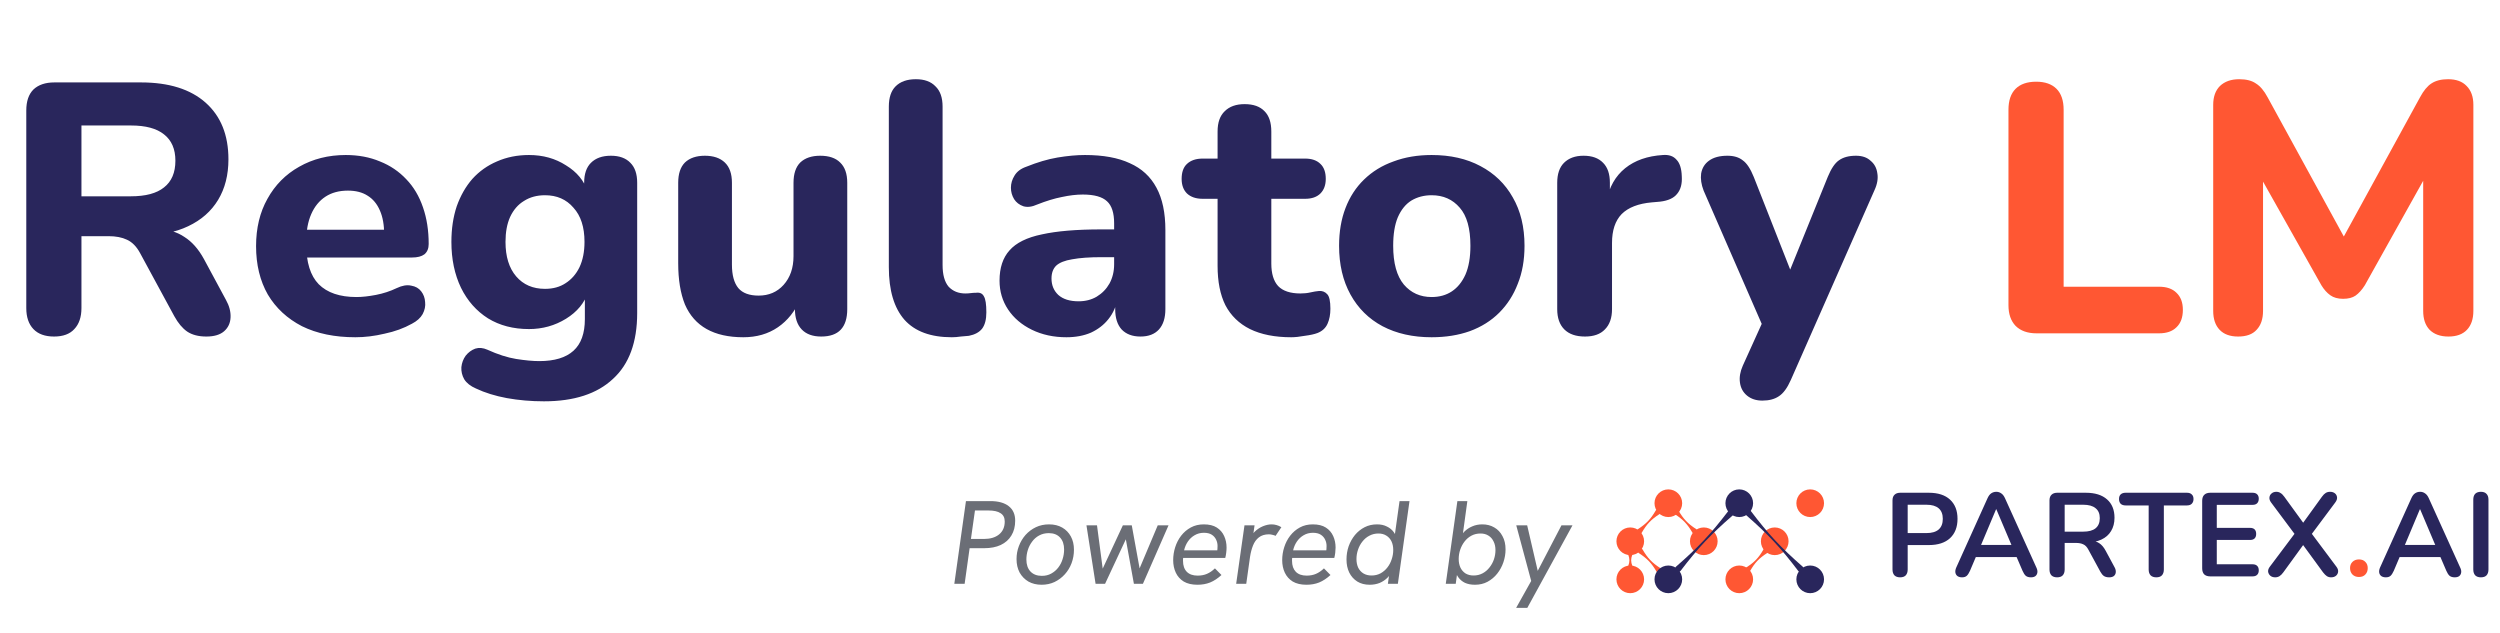 <svg width="150" height="38" viewBox="0 0 150 38" fill="none" xmlns="http://www.w3.org/2000/svg">
<path d="M3.243 20.192C2.702 20.192 2.289 20.043 2.004 19.744C1.719 19.445 1.577 19.025 1.577 18.484V6.632C1.577 6.077 1.719 5.657 2.004 5.372C2.303 5.087 2.723 4.945 3.264 4.945H8.453C10.133 4.945 11.428 5.351 12.34 6.162C13.251 6.974 13.706 8.105 13.706 9.558C13.706 10.497 13.5 11.309 13.087 11.992C12.674 12.675 12.076 13.202 11.293 13.572C10.524 13.942 9.578 14.127 8.453 14.127L8.624 13.764H9.499C10.097 13.764 10.617 13.914 11.058 14.213C11.514 14.498 11.905 14.939 12.233 15.537L13.557 17.993C13.756 18.349 13.849 18.697 13.834 19.039C13.82 19.381 13.692 19.658 13.45 19.872C13.208 20.085 12.852 20.192 12.382 20.192C11.912 20.192 11.528 20.093 11.229 19.893C10.944 19.694 10.688 19.388 10.46 18.975L8.41 15.195C8.197 14.797 7.933 14.526 7.62 14.384C7.321 14.241 6.951 14.17 6.51 14.17H4.887V18.484C4.887 19.025 4.744 19.445 4.46 19.744C4.189 20.043 3.783 20.192 3.243 20.192ZM4.887 11.778H7.855C8.738 11.778 9.4 11.601 9.841 11.245C10.297 10.889 10.524 10.355 10.524 9.643C10.524 8.945 10.297 8.419 9.841 8.063C9.4 7.707 8.738 7.529 7.855 7.529H4.887V11.778ZM21.322 20.235C20.083 20.235 19.015 20.014 18.119 19.573C17.236 19.117 16.552 18.484 16.069 17.672C15.599 16.847 15.364 15.879 15.364 14.768C15.364 13.686 15.591 12.739 16.047 11.928C16.503 11.102 17.136 10.462 17.948 10.006C18.773 9.536 19.706 9.301 20.745 9.301C21.5 9.301 22.183 9.429 22.795 9.686C23.407 9.928 23.934 10.284 24.375 10.753C24.817 11.209 25.151 11.771 25.379 12.441C25.607 13.095 25.721 13.829 25.721 14.64C25.721 14.911 25.635 15.117 25.465 15.259C25.294 15.387 25.044 15.451 24.717 15.451H18.012V13.786H23.393L23.051 14.085C23.051 13.501 22.966 13.017 22.795 12.633C22.624 12.234 22.375 11.935 22.048 11.736C21.735 11.536 21.343 11.437 20.873 11.437C20.346 11.437 19.898 11.558 19.528 11.8C19.158 12.042 18.873 12.391 18.674 12.846C18.474 13.302 18.375 13.85 18.375 14.491V14.661C18.375 15.743 18.624 16.541 19.122 17.053C19.635 17.566 20.389 17.822 21.386 17.822C21.727 17.822 22.119 17.779 22.56 17.694C23.002 17.608 23.415 17.473 23.799 17.288C24.126 17.131 24.418 17.081 24.674 17.139C24.931 17.181 25.13 17.295 25.272 17.48C25.415 17.665 25.493 17.879 25.507 18.121C25.536 18.363 25.486 18.605 25.358 18.847C25.23 19.075 25.016 19.267 24.717 19.423C24.233 19.694 23.685 19.893 23.073 20.021C22.475 20.164 21.891 20.235 21.322 20.235ZM32.636 24.079C31.867 24.079 31.127 24.015 30.415 23.887C29.718 23.758 29.098 23.566 28.557 23.31C28.23 23.168 27.995 22.983 27.853 22.755C27.724 22.527 27.668 22.285 27.682 22.029C27.71 21.772 27.796 21.545 27.938 21.345C28.095 21.146 28.287 21.004 28.515 20.918C28.742 20.847 28.984 20.868 29.241 20.982C29.867 21.267 30.444 21.452 30.97 21.538C31.511 21.623 31.974 21.666 32.358 21.666C33.27 21.666 33.953 21.459 34.408 21.046C34.864 20.634 35.092 20 35.092 19.146V17.523H35.284C35.07 18.178 34.629 18.712 33.96 19.125C33.291 19.537 32.551 19.744 31.739 19.744C30.799 19.744 29.981 19.53 29.283 19.103C28.586 18.662 28.045 18.05 27.66 17.267C27.276 16.469 27.084 15.551 27.084 14.512C27.084 13.729 27.191 13.017 27.404 12.376C27.632 11.736 27.945 11.188 28.344 10.732C28.757 10.277 29.248 9.928 29.817 9.686C30.401 9.429 31.041 9.301 31.739 9.301C32.579 9.301 33.319 9.508 33.96 9.921C34.615 10.319 35.049 10.846 35.263 11.501L35.049 12.184V10.967C35.049 10.44 35.184 10.042 35.455 9.771C35.739 9.486 36.138 9.344 36.651 9.344C37.163 9.344 37.555 9.486 37.825 9.771C38.096 10.042 38.231 10.44 38.231 10.967V18.783C38.231 20.534 37.747 21.851 36.779 22.733C35.825 23.63 34.444 24.079 32.636 24.079ZM32.7 17.331C33.184 17.331 33.597 17.217 33.939 16.989C34.294 16.761 34.572 16.441 34.772 16.028C34.971 15.601 35.07 15.096 35.07 14.512C35.07 13.629 34.85 12.946 34.408 12.462C33.981 11.963 33.412 11.714 32.7 11.714C32.216 11.714 31.796 11.828 31.44 12.056C31.084 12.27 30.807 12.59 30.607 13.017C30.422 13.43 30.33 13.928 30.33 14.512C30.33 15.395 30.543 16.085 30.97 16.583C31.397 17.081 31.974 17.331 32.7 17.331ZM44.6 20.235C43.717 20.235 42.984 20.071 42.4 19.744C41.816 19.416 41.382 18.925 41.097 18.27C40.827 17.601 40.692 16.776 40.692 15.793V10.967C40.692 10.426 40.827 10.02 41.097 9.75C41.382 9.479 41.781 9.344 42.293 9.344C42.806 9.344 43.204 9.479 43.489 9.75C43.774 10.02 43.916 10.426 43.916 10.967V15.879C43.916 16.505 44.044 16.975 44.301 17.288C44.557 17.587 44.963 17.736 45.518 17.736C46.13 17.736 46.628 17.523 47.013 17.096C47.411 16.654 47.611 16.078 47.611 15.366V10.967C47.611 10.426 47.746 10.02 48.016 9.75C48.301 9.479 48.7 9.344 49.212 9.344C49.739 9.344 50.138 9.479 50.408 9.75C50.693 10.02 50.835 10.426 50.835 10.967V18.548C50.835 19.644 50.316 20.192 49.276 20.192C48.764 20.192 48.372 20.05 48.102 19.765C47.831 19.48 47.696 19.075 47.696 18.548V17.117L48.016 17.95C47.703 18.676 47.255 19.238 46.671 19.637C46.087 20.036 45.397 20.235 44.6 20.235ZM57.11 20.235C55.843 20.235 54.896 19.886 54.27 19.189C53.644 18.477 53.33 17.423 53.33 16.028V6.397C53.33 5.856 53.465 5.45 53.736 5.18C54.021 4.895 54.426 4.753 54.953 4.753C55.466 4.753 55.857 4.895 56.128 5.18C56.413 5.45 56.555 5.856 56.555 6.397V15.9C56.555 16.484 56.676 16.918 56.918 17.203C57.174 17.473 57.509 17.608 57.922 17.608C58.035 17.608 58.142 17.601 58.242 17.587C58.342 17.573 58.448 17.566 58.562 17.566C58.79 17.537 58.947 17.608 59.032 17.779C59.132 17.936 59.181 18.256 59.181 18.74C59.181 19.167 59.096 19.495 58.925 19.722C58.754 19.936 58.491 20.078 58.135 20.149C57.993 20.164 57.829 20.178 57.644 20.192C57.459 20.221 57.281 20.235 57.11 20.235ZM63.986 20.235C63.218 20.235 62.527 20.085 61.915 19.787C61.303 19.488 60.826 19.082 60.484 18.569C60.143 18.057 59.972 17.48 59.972 16.84C59.972 16.071 60.171 15.466 60.57 15.024C60.968 14.569 61.616 14.248 62.513 14.063C63.41 13.864 64.599 13.764 66.079 13.764H67.211V15.43H66.1C65.374 15.43 64.784 15.473 64.328 15.558C63.887 15.629 63.566 15.758 63.367 15.943C63.182 16.128 63.09 16.384 63.09 16.711C63.09 17.11 63.225 17.437 63.495 17.694C63.78 17.95 64.186 18.078 64.713 18.078C65.125 18.078 65.488 17.985 65.802 17.8C66.129 17.601 66.385 17.338 66.57 17.01C66.755 16.669 66.848 16.284 66.848 15.857V13.401C66.848 12.775 66.706 12.334 66.421 12.077C66.136 11.807 65.652 11.672 64.969 11.672C64.584 11.672 64.164 11.722 63.709 11.821C63.267 11.907 62.776 12.056 62.235 12.27C61.922 12.412 61.645 12.448 61.403 12.376C61.16 12.291 60.975 12.149 60.847 11.949C60.719 11.736 60.655 11.508 60.655 11.266C60.655 11.01 60.726 10.768 60.869 10.54C61.011 10.298 61.246 10.12 61.573 10.006C62.242 9.736 62.869 9.55 63.453 9.451C64.05 9.351 64.599 9.301 65.097 9.301C66.193 9.301 67.09 9.465 67.788 9.792C68.499 10.106 69.033 10.597 69.389 11.266C69.745 11.921 69.923 12.768 69.923 13.807V18.548C69.923 19.075 69.795 19.48 69.539 19.765C69.282 20.05 68.912 20.192 68.428 20.192C67.944 20.192 67.567 20.05 67.296 19.765C67.04 19.48 66.912 19.075 66.912 18.548V17.758L67.061 17.886C66.976 18.37 66.791 18.79 66.506 19.146C66.236 19.488 65.887 19.758 65.46 19.957C65.033 20.142 64.542 20.235 63.986 20.235ZM77.475 20.235C76.493 20.235 75.667 20.071 74.998 19.744C74.343 19.416 73.852 18.939 73.524 18.313C73.211 17.687 73.055 16.896 73.055 15.943V11.928H72.158C71.759 11.928 71.446 11.821 71.218 11.608C71.004 11.394 70.898 11.102 70.898 10.732C70.898 10.334 71.004 10.034 71.218 9.835C71.446 9.622 71.759 9.515 72.158 9.515H73.055V7.892C73.055 7.351 73.197 6.945 73.482 6.675C73.766 6.39 74.165 6.248 74.677 6.248C75.204 6.248 75.603 6.39 75.873 6.675C76.144 6.945 76.279 7.351 76.279 7.892V9.515H78.308C78.706 9.515 79.012 9.622 79.226 9.835C79.439 10.034 79.546 10.334 79.546 10.732C79.546 11.102 79.439 11.394 79.226 11.608C79.012 11.821 78.706 11.928 78.308 11.928H76.279V15.815C76.279 16.412 76.414 16.861 76.685 17.16C76.969 17.459 77.418 17.608 78.03 17.608C78.244 17.608 78.443 17.587 78.628 17.544C78.813 17.502 78.984 17.473 79.141 17.459C79.34 17.445 79.504 17.509 79.632 17.651C79.76 17.779 79.824 18.071 79.824 18.526C79.824 18.868 79.767 19.167 79.653 19.423C79.539 19.68 79.34 19.865 79.055 19.979C78.87 20.05 78.614 20.107 78.286 20.149C77.973 20.206 77.703 20.235 77.475 20.235ZM85.897 20.235C84.773 20.235 83.79 20.014 82.951 19.573C82.125 19.132 81.484 18.498 81.029 17.672C80.573 16.847 80.345 15.871 80.345 14.747C80.345 13.907 80.473 13.152 80.73 12.483C80.986 11.814 81.356 11.245 81.84 10.775C82.338 10.291 82.929 9.928 83.612 9.686C84.296 9.429 85.058 9.301 85.897 9.301C87.022 9.301 87.997 9.522 88.823 9.963C89.663 10.405 90.311 11.031 90.766 11.842C91.236 12.654 91.471 13.622 91.471 14.747C91.471 15.601 91.336 16.363 91.065 17.032C90.809 17.701 90.439 18.277 89.955 18.761C89.471 19.245 88.88 19.616 88.182 19.872C87.499 20.114 86.737 20.235 85.897 20.235ZM85.897 17.822C86.367 17.822 86.773 17.708 87.115 17.48C87.456 17.252 87.727 16.918 87.926 16.477C88.125 16.021 88.225 15.444 88.225 14.747C88.225 13.707 88.012 12.946 87.585 12.462C87.157 11.963 86.595 11.714 85.897 11.714C85.442 11.714 85.036 11.821 84.68 12.035C84.339 12.248 84.068 12.583 83.869 13.038C83.684 13.48 83.591 14.049 83.591 14.747C83.591 15.786 83.805 16.562 84.232 17.074C84.659 17.573 85.214 17.822 85.897 17.822ZM95.099 20.192C94.558 20.192 94.145 20.05 93.86 19.765C93.575 19.48 93.433 19.075 93.433 18.548V10.967C93.433 10.44 93.568 10.042 93.838 9.771C94.123 9.486 94.515 9.344 95.013 9.344C95.526 9.344 95.917 9.486 96.188 9.771C96.458 10.042 96.593 10.44 96.593 10.967V12.077H96.38C96.551 11.223 96.928 10.561 97.511 10.091C98.095 9.622 98.85 9.358 99.775 9.301C100.131 9.273 100.402 9.365 100.587 9.579C100.786 9.778 100.893 10.113 100.907 10.583C100.935 11.024 100.843 11.373 100.629 11.629C100.43 11.885 100.088 12.042 99.604 12.099L99.113 12.142C98.302 12.213 97.697 12.448 97.298 12.846C96.914 13.245 96.721 13.821 96.721 14.576V18.548C96.721 19.075 96.579 19.48 96.294 19.765C96.024 20.05 95.625 20.192 95.099 20.192ZM105.741 24.036C105.371 24.036 105.065 23.936 104.823 23.737C104.581 23.538 104.439 23.274 104.396 22.947C104.353 22.634 104.41 22.299 104.567 21.943L105.997 18.783V20.107L102.218 11.437C102.075 11.067 102.026 10.725 102.068 10.412C102.125 10.084 102.282 9.828 102.538 9.643C102.809 9.444 103.179 9.344 103.648 9.344C104.033 9.344 104.339 9.437 104.567 9.622C104.809 9.792 105.029 10.127 105.229 10.625L107.749 17.032H107.065L109.67 10.604C109.87 10.12 110.09 9.792 110.332 9.622C110.589 9.437 110.93 9.344 111.358 9.344C111.728 9.344 112.02 9.444 112.233 9.643C112.461 9.828 112.596 10.077 112.639 10.39C112.696 10.704 112.639 11.045 112.468 11.415L107.45 22.797C107.236 23.282 106.994 23.609 106.724 23.78C106.467 23.951 106.14 24.036 105.741 24.036Z" fill="#29265C"/>
<path d="M122.195 20C121.654 20 121.234 19.851 120.935 19.552C120.65 19.253 120.508 18.84 120.508 18.313V6.589C120.508 6.034 120.65 5.614 120.935 5.329C121.22 5.045 121.633 4.902 122.174 4.902C122.7 4.902 123.106 5.045 123.391 5.329C123.676 5.614 123.818 6.034 123.818 6.589V17.203H129.541C129.997 17.203 130.345 17.324 130.587 17.566C130.844 17.808 130.972 18.149 130.972 18.591C130.972 19.046 130.844 19.395 130.587 19.637C130.345 19.879 129.997 20 129.541 20H122.195ZM134.287 20.192C133.803 20.192 133.433 20.057 133.176 19.787C132.92 19.516 132.792 19.139 132.792 18.655V6.29C132.792 5.806 132.927 5.429 133.198 5.159C133.483 4.888 133.867 4.753 134.351 4.753C134.778 4.753 135.113 4.838 135.355 5.009C135.611 5.166 135.846 5.443 136.059 5.842L140.992 14.854H140.266L145.199 5.842C145.413 5.443 145.64 5.166 145.882 5.009C146.139 4.838 146.473 4.753 146.886 4.753C147.37 4.753 147.74 4.888 147.997 5.159C148.267 5.429 148.402 5.806 148.402 6.29V18.655C148.402 19.139 148.274 19.516 148.018 19.787C147.762 20.057 147.392 20.192 146.907 20.192C146.423 20.192 146.046 20.057 145.776 19.787C145.519 19.516 145.391 19.139 145.391 18.655V10.006H145.861L141.889 17.117C141.718 17.388 141.533 17.594 141.334 17.736C141.149 17.864 140.9 17.929 140.586 17.929C140.273 17.929 140.017 17.857 139.818 17.715C139.618 17.573 139.44 17.373 139.284 17.117L135.269 9.985H135.782V18.655C135.782 19.139 135.654 19.516 135.397 19.787C135.155 20.057 134.785 20.192 134.287 20.192Z" fill="#FF5733"/>
<ellipse cx="108.612" cy="30.193" rx="0.83" ry="0.83" fill="#FF5733"/>
<ellipse cx="100.1" cy="30.193" rx="0.83" ry="0.83" fill="#FF5733"/>
<ellipse cx="104.356" cy="30.193" rx="0.83" ry="0.83" fill="#29265C"/>
<ellipse cx="108.612" cy="34.761" rx="0.83" ry="0.83" fill="#29265C"/>
<ellipse cx="97.816" cy="32.477" rx="0.83" ry="0.83" fill="#FF5733"/>
<ellipse cx="97.816" cy="34.761" rx="0.83" ry="0.83" fill="#FF5733"/>
<ellipse cx="104.356" cy="34.761" rx="0.83" ry="0.83" fill="#FF5733"/>
<ellipse cx="106.484" cy="32.477" rx="0.83" ry="0.83" fill="#FF5733"/>
<ellipse cx="102.228" cy="32.477" rx="0.83" ry="0.83" fill="#FF5733"/>
<path d="M107.896 34.259C106.831 32.855 106.103 32.076 104.779 30.918C104.696 30.845 104.693 30.715 104.774 30.64C104.856 30.564 104.984 30.576 105.052 30.664C106.109 32.057 106.836 32.839 108.168 34.006C108.251 34.079 108.254 34.208 108.173 34.284C108.092 34.359 107.963 34.348 107.896 34.259Z" fill="#29265C"/>
<path d="M100.833 34.253C101.903 32.853 102.635 32.078 103.963 30.925C104.047 30.852 104.05 30.723 103.969 30.647C103.889 30.571 103.76 30.582 103.692 30.67C102.629 32.059 101.898 32.837 100.562 33.998C100.478 34.071 100.475 34.201 100.556 34.277C100.637 34.353 100.766 34.342 100.833 34.253Z" fill="#29265C"/>
<path d="M98.277 31.749C98.777 31.424 99.047 31.142 99.342 30.633C99.394 30.543 99.517 30.523 99.593 30.596C99.668 30.668 99.654 30.792 99.566 30.848C99.072 31.165 98.801 31.45 98.504 31.964C98.451 32.054 98.328 32.074 98.252 32.002C98.176 31.93 98.19 31.806 98.277 31.749Z" fill="#FF5733"/>
<path d="M98.329 33.185C98.829 33.51 99.099 33.792 99.393 34.3C99.446 34.391 99.569 34.41 99.644 34.338C99.72 34.266 99.706 34.142 99.618 34.085C99.124 33.768 98.853 33.484 98.555 32.97C98.503 32.879 98.379 32.859 98.303 32.932C98.228 33.004 98.241 33.128 98.329 33.185Z" fill="#FF5733"/>
<path d="M106.029 33.183C105.548 33.491 105.289 33.763 105.01 34.251C104.958 34.342 104.836 34.362 104.76 34.29C104.685 34.218 104.7 34.094 104.788 34.038C105.263 33.738 105.524 33.465 105.805 32.971C105.857 32.88 105.98 32.86 106.055 32.932C106.131 33.004 106.117 33.127 106.029 33.183Z" fill="#FF5733"/>
<path d="M101.774 31.749C101.274 31.424 101.004 31.142 100.71 30.633C100.657 30.543 100.534 30.523 100.459 30.596C100.383 30.668 100.397 30.792 100.485 30.848C100.98 31.165 101.25 31.45 101.548 31.964C101.6 32.054 101.724 32.074 101.8 32.002C101.875 31.93 101.862 31.806 101.774 31.749Z" fill="#FF5733"/>
<path d="M97.939 33.949C97.847 33.709 97.846 33.525 97.938 33.288C97.973 33.2 97.912 33.1 97.817 33.1C97.722 33.1 97.662 33.2 97.696 33.289C97.789 33.525 97.789 33.709 97.696 33.948C97.661 34.037 97.722 34.138 97.817 34.138C97.912 34.138 97.973 34.038 97.939 33.949Z" fill="#FF5733"/>
<ellipse cx="100.1" cy="34.761" rx="0.83" ry="0.83" fill="#29265C"/>
<path d="M114.006 34.64C113.859 34.64 113.745 34.6 113.664 34.519C113.588 34.434 113.55 34.317 113.55 34.17V30.027C113.55 29.875 113.59 29.762 113.671 29.686C113.752 29.605 113.866 29.565 114.013 29.565H115.728C116.279 29.565 116.703 29.702 117.002 29.977C117.301 30.253 117.451 30.637 117.451 31.131C117.451 31.624 117.301 32.011 117.002 32.291C116.703 32.566 116.279 32.704 115.728 32.704H114.461V34.17C114.461 34.317 114.423 34.434 114.347 34.519C114.271 34.6 114.157 34.64 114.006 34.64ZM114.461 31.985H115.586C115.909 31.985 116.153 31.914 116.319 31.771C116.485 31.624 116.568 31.411 116.568 31.131C116.568 30.851 116.485 30.64 116.319 30.497C116.153 30.355 115.909 30.284 115.586 30.284H114.461V31.985ZM117.722 34.64C117.608 34.64 117.516 34.614 117.444 34.562C117.378 34.51 117.338 34.441 117.323 34.355C117.309 34.265 117.326 34.165 117.373 34.056L119.252 29.892C119.314 29.755 119.388 29.657 119.473 29.6C119.563 29.539 119.665 29.508 119.779 29.508C119.888 29.508 119.986 29.539 120.071 29.6C120.161 29.657 120.237 29.755 120.299 29.892L122.185 34.056C122.237 34.165 122.256 34.265 122.242 34.355C122.228 34.445 122.188 34.517 122.121 34.569C122.055 34.616 121.967 34.64 121.858 34.64C121.725 34.64 121.62 34.609 121.545 34.547C121.473 34.481 121.409 34.381 121.352 34.248L120.89 33.174L121.274 33.423H118.27L118.655 33.174L118.199 34.248C118.137 34.386 118.073 34.486 118.007 34.547C117.94 34.609 117.845 34.64 117.722 34.64ZM119.765 30.554L118.768 32.925L118.583 32.697H120.961L120.783 32.925L119.779 30.554H119.765ZM123.425 34.64C123.278 34.64 123.164 34.6 123.083 34.519C123.007 34.434 122.969 34.317 122.969 34.17V30.027C122.969 29.875 123.01 29.762 123.09 29.686C123.171 29.605 123.285 29.565 123.432 29.565H125.147C125.698 29.565 126.123 29.698 126.422 29.963C126.72 30.224 126.87 30.592 126.87 31.067C126.87 31.375 126.801 31.641 126.664 31.864C126.531 32.087 126.336 32.258 126.08 32.376C125.824 32.495 125.513 32.554 125.147 32.554L125.211 32.447H125.446C125.641 32.447 125.809 32.495 125.952 32.59C126.099 32.685 126.227 32.834 126.336 33.038L126.87 34.028C126.927 34.127 126.953 34.225 126.948 34.32C126.944 34.414 126.908 34.493 126.841 34.554C126.775 34.611 126.678 34.64 126.55 34.64C126.422 34.64 126.317 34.614 126.236 34.562C126.156 34.505 126.085 34.419 126.023 34.305L125.304 32.981C125.219 32.82 125.117 32.713 124.998 32.661C124.884 32.604 124.737 32.576 124.557 32.576H123.88V34.17C123.88 34.317 123.842 34.434 123.766 34.519C123.69 34.6 123.577 34.64 123.425 34.64ZM123.88 31.899H124.991C125.318 31.899 125.565 31.833 125.731 31.7C125.902 31.562 125.987 31.358 125.987 31.088C125.987 30.822 125.902 30.623 125.731 30.49C125.565 30.352 125.318 30.284 124.991 30.284H123.88V31.899ZM129.376 34.64C129.229 34.64 129.115 34.6 129.034 34.519C128.958 34.434 128.92 34.317 128.92 34.17V30.326H127.532C127.409 30.326 127.311 30.293 127.24 30.227C127.174 30.155 127.141 30.061 127.141 29.942C127.141 29.819 127.174 29.726 127.24 29.664C127.311 29.598 127.409 29.565 127.532 29.565H131.219C131.343 29.565 131.438 29.598 131.504 29.664C131.575 29.726 131.611 29.819 131.611 29.942C131.611 30.061 131.575 30.155 131.504 30.227C131.438 30.293 131.343 30.326 131.219 30.326H129.831V34.17C129.831 34.317 129.793 34.434 129.717 34.519C129.641 34.6 129.528 34.64 129.376 34.64ZM132.615 34.583C132.459 34.583 132.338 34.543 132.252 34.462C132.171 34.377 132.131 34.256 132.131 34.099V30.049C132.131 29.892 132.171 29.773 132.252 29.693C132.338 29.607 132.459 29.565 132.615 29.565H135.156C135.275 29.565 135.365 29.596 135.427 29.657C135.493 29.719 135.526 29.807 135.526 29.921C135.526 30.039 135.493 30.132 135.427 30.198C135.365 30.26 135.275 30.291 135.156 30.291H133.007V31.672H135C135.123 31.672 135.216 31.703 135.277 31.764C135.339 31.826 135.37 31.916 135.37 32.035C135.37 32.153 135.339 32.243 135.277 32.305C135.216 32.367 135.123 32.398 135 32.398H133.007V33.857H135.156C135.275 33.857 135.365 33.888 135.427 33.95C135.493 34.011 135.526 34.101 135.526 34.22C135.526 34.339 135.493 34.429 135.427 34.49C135.365 34.552 135.275 34.583 135.156 34.583H132.615ZM136.514 34.64C136.396 34.64 136.299 34.609 136.223 34.547C136.147 34.481 136.102 34.4 136.087 34.305C136.078 34.206 136.111 34.106 136.187 34.006L137.817 31.835V32.227L136.265 30.148C136.189 30.044 136.156 29.944 136.166 29.849C136.175 29.75 136.218 29.669 136.294 29.607C136.37 29.541 136.465 29.508 136.579 29.508C136.673 29.508 136.756 29.531 136.828 29.579C136.904 29.622 136.98 29.695 137.055 29.8L138.337 31.565H138.045L139.319 29.8C139.395 29.695 139.469 29.622 139.54 29.579C139.616 29.531 139.703 29.508 139.803 29.508C139.922 29.508 140.019 29.539 140.095 29.6C140.171 29.662 140.214 29.743 140.223 29.842C140.233 29.937 140.197 30.039 140.116 30.148L138.565 32.227V31.835L140.187 34.006C140.263 34.106 140.297 34.206 140.287 34.305C140.278 34.4 140.235 34.481 140.159 34.547C140.083 34.609 139.983 34.64 139.86 34.64C139.77 34.64 139.687 34.616 139.611 34.569C139.54 34.521 139.464 34.445 139.383 34.341L138.031 32.49H138.344L136.999 34.341C136.923 34.445 136.847 34.521 136.771 34.569C136.695 34.616 136.609 34.64 136.514 34.64ZM143.15 34.64C143.036 34.64 142.944 34.614 142.873 34.562C142.806 34.51 142.766 34.441 142.752 34.355C142.737 34.265 142.754 34.165 142.801 34.056L144.681 29.892C144.742 29.755 144.816 29.657 144.901 29.6C144.991 29.539 145.093 29.508 145.207 29.508C145.317 29.508 145.414 29.539 145.499 29.6C145.589 29.657 145.665 29.755 145.727 29.892L147.613 34.056C147.666 34.165 147.684 34.265 147.67 34.355C147.656 34.445 147.616 34.517 147.549 34.569C147.483 34.616 147.395 34.64 147.286 34.64C147.153 34.64 147.049 34.609 146.973 34.547C146.901 34.481 146.837 34.381 146.78 34.248L146.318 33.174L146.702 33.423H143.698L144.083 33.174L143.627 34.248C143.565 34.386 143.501 34.486 143.435 34.547C143.368 34.609 143.274 34.64 143.15 34.64ZM145.193 30.554L144.197 32.925L144.011 32.697H146.389L146.211 32.925L145.207 30.554H145.193ZM148.853 34.64C148.706 34.64 148.592 34.6 148.511 34.519C148.435 34.434 148.397 34.317 148.397 34.17V29.977C148.397 29.826 148.435 29.709 148.511 29.629C148.592 29.548 148.706 29.508 148.853 29.508C149 29.508 149.112 29.548 149.187 29.629C149.268 29.709 149.308 29.826 149.308 29.977V34.17C149.308 34.317 149.27 34.434 149.195 34.519C149.119 34.6 149.005 34.64 148.853 34.64Z" fill="#29265C"/>
<path d="M141.537 34.619C141.376 34.619 141.246 34.569 141.146 34.469C141.051 34.37 141.003 34.241 141.003 34.085C141.003 33.933 141.051 33.809 141.146 33.715C141.246 33.615 141.376 33.565 141.537 33.565C141.703 33.565 141.832 33.615 141.922 33.715C142.017 33.809 142.064 33.933 142.064 34.085C142.064 34.241 142.017 34.37 141.922 34.469C141.832 34.569 141.703 34.619 141.537 34.619Z" fill="#FF5733"/>
<path d="M57.259 35.028L57.957 30.066H59.423C59.902 30.066 60.27 30.169 60.526 30.372C60.782 30.572 60.911 30.861 60.911 31.241C60.911 31.587 60.835 31.884 60.683 32.131C60.536 32.377 60.322 32.567 60.042 32.7C59.767 32.828 59.437 32.892 59.053 32.892H58.177L57.878 35.028H57.259ZM58.256 32.337H59.039C59.418 32.337 59.719 32.247 59.943 32.067C60.17 31.882 60.284 31.623 60.284 31.291C60.284 31.063 60.201 30.897 60.035 30.793C59.874 30.683 59.632 30.629 59.309 30.629H58.498L58.256 32.337ZM62.494 35.085C62.195 35.085 61.932 35.021 61.704 34.893C61.481 34.76 61.305 34.579 61.177 34.352C61.054 34.119 60.992 33.851 60.992 33.547C60.992 33.272 61.039 33.011 61.134 32.764C61.229 32.513 61.362 32.29 61.533 32.095C61.709 31.901 61.915 31.746 62.152 31.632C62.39 31.519 62.653 31.462 62.942 31.462C63.246 31.462 63.51 31.526 63.733 31.654C63.956 31.782 64.129 31.96 64.252 32.188C64.376 32.415 64.437 32.681 64.437 32.985C64.437 33.265 64.39 33.533 64.295 33.789C64.2 34.041 64.065 34.264 63.889 34.458C63.714 34.653 63.507 34.807 63.27 34.921C63.037 35.03 62.779 35.085 62.494 35.085ZM62.508 34.551C62.722 34.551 62.909 34.506 63.071 34.416C63.237 34.325 63.377 34.207 63.491 34.06C63.609 33.908 63.697 33.739 63.754 33.554C63.816 33.364 63.846 33.17 63.846 32.971C63.846 32.667 63.766 32.427 63.604 32.252C63.443 32.076 63.218 31.988 62.928 31.988C62.71 31.988 62.515 32.036 62.344 32.131C62.178 32.221 62.038 32.344 61.925 32.501C61.811 32.653 61.725 32.821 61.668 33.006C61.611 33.191 61.583 33.379 61.583 33.569C61.583 33.872 61.663 34.112 61.825 34.288C61.991 34.463 62.219 34.551 62.508 34.551ZM65.735 35.028L65.187 31.519H65.82L66.162 34.117L67.372 31.519H67.906L68.376 34.102L69.465 31.519H70.112L68.575 35.028H68.034L67.55 32.358L66.304 35.028H65.735ZM71.843 35.085C71.515 35.085 71.242 35.021 71.024 34.893C70.811 34.76 70.651 34.582 70.547 34.359C70.443 34.136 70.391 33.886 70.391 33.611C70.391 33.346 70.431 33.087 70.511 32.835C70.592 32.579 70.711 32.349 70.867 32.145C71.029 31.936 71.223 31.77 71.451 31.647C71.679 31.523 71.938 31.462 72.227 31.462C72.55 31.462 72.811 31.526 73.01 31.654C73.209 31.782 73.356 31.953 73.451 32.166C73.546 32.375 73.594 32.605 73.594 32.857C73.594 32.947 73.587 33.051 73.572 33.17C73.558 33.289 73.539 33.391 73.515 33.476H70.988C70.984 33.509 70.981 33.54 70.981 33.569C70.981 33.597 70.981 33.626 70.981 33.654C70.981 33.934 71.057 34.152 71.209 34.309C71.361 34.461 71.577 34.537 71.857 34.537C72.07 34.537 72.258 34.501 72.419 34.43C72.585 34.359 72.744 34.25 72.896 34.102L73.288 34.501C73.065 34.705 72.837 34.855 72.604 34.95C72.376 35.04 72.123 35.085 71.843 35.085ZM73.024 33.134C73.034 33.054 73.041 32.99 73.046 32.942C73.05 32.895 73.053 32.833 73.053 32.757C73.053 32.624 73.024 32.498 72.967 32.38C72.91 32.257 72.823 32.157 72.704 32.081C72.585 32.005 72.429 31.967 72.234 31.967C72.025 31.967 71.838 32.017 71.672 32.117C71.51 32.211 71.375 32.34 71.266 32.501C71.162 32.657 71.088 32.831 71.045 33.02H73.209L73.024 33.134ZM74.17 35.028L74.669 31.519H75.274L75.138 32.458L74.96 32.444C75.022 32.235 75.127 32.057 75.274 31.91C75.425 31.763 75.592 31.651 75.772 31.576C75.957 31.5 76.13 31.462 76.292 31.462C76.396 31.462 76.496 31.476 76.591 31.504C76.686 31.528 76.783 31.571 76.882 31.632L76.534 32.152C76.481 32.124 76.417 32.102 76.341 32.088C76.27 32.069 76.201 32.059 76.135 32.059C75.888 32.059 75.687 32.121 75.53 32.245C75.378 32.363 75.262 32.525 75.181 32.729C75.1 32.933 75.041 33.158 75.003 33.405L74.775 35.028H74.17ZM78.384 35.085C78.056 35.085 77.784 35.021 77.565 34.893C77.352 34.76 77.193 34.582 77.088 34.359C76.984 34.136 76.932 33.886 76.932 33.611C76.932 33.346 76.972 33.087 77.053 32.835C77.133 32.579 77.252 32.349 77.409 32.145C77.57 31.936 77.765 31.77 77.992 31.647C78.22 31.523 78.479 31.462 78.768 31.462C79.091 31.462 79.352 31.526 79.551 31.654C79.751 31.782 79.898 31.953 79.993 32.166C80.088 32.375 80.135 32.605 80.135 32.857C80.135 32.947 80.128 33.051 80.114 33.17C80.099 33.289 80.08 33.391 80.057 33.476H77.53C77.525 33.509 77.522 33.54 77.522 33.569C77.522 33.597 77.522 33.626 77.522 33.654C77.522 33.934 77.599 34.152 77.75 34.309C77.902 34.461 78.118 34.537 78.398 34.537C78.612 34.537 78.799 34.501 78.96 34.43C79.126 34.359 79.285 34.25 79.437 34.102L79.829 34.501C79.606 34.705 79.378 34.855 79.145 34.95C78.918 35.04 78.664 35.085 78.384 35.085ZM79.566 33.134C79.575 33.054 79.582 32.99 79.587 32.942C79.592 32.895 79.594 32.833 79.594 32.757C79.594 32.624 79.566 32.498 79.508 32.38C79.452 32.257 79.364 32.157 79.245 32.081C79.126 32.005 78.97 31.967 78.775 31.967C78.567 31.967 78.379 32.017 78.213 32.117C78.052 32.211 77.916 32.34 77.807 32.501C77.703 32.657 77.629 32.831 77.587 33.02H79.751L79.566 33.134ZM82.178 35.085C81.893 35.085 81.647 35.021 81.438 34.893C81.229 34.76 81.067 34.579 80.954 34.352C80.844 34.124 80.79 33.863 80.79 33.569C80.79 33.293 80.833 33.03 80.918 32.779C81.008 32.527 81.134 32.302 81.295 32.102C81.461 31.903 81.656 31.746 81.879 31.632C82.102 31.519 82.349 31.462 82.619 31.462C82.847 31.462 83.044 31.504 83.21 31.59C83.381 31.67 83.519 31.782 83.623 31.924C83.727 32.067 83.791 32.23 83.815 32.415L83.623 32.565L83.972 30.066H84.57L83.872 35.028H83.274L83.416 33.981L83.594 34.138C83.504 34.342 83.39 34.515 83.253 34.658C83.115 34.795 82.956 34.902 82.776 34.978C82.596 35.049 82.396 35.085 82.178 35.085ZM82.292 34.53C82.491 34.53 82.671 34.487 82.833 34.401C82.994 34.311 83.132 34.193 83.246 34.045C83.36 33.898 83.445 33.735 83.502 33.554C83.564 33.374 83.594 33.189 83.594 32.999C83.594 32.8 83.559 32.627 83.488 32.48C83.416 32.332 83.314 32.218 83.182 32.138C83.049 32.052 82.89 32.01 82.705 32.01C82.505 32.01 82.323 32.055 82.157 32.145C81.995 32.23 81.858 32.347 81.744 32.494C81.63 32.636 81.542 32.8 81.48 32.985C81.419 33.165 81.388 33.35 81.388 33.54C81.388 33.739 81.423 33.915 81.495 34.067C81.571 34.214 81.675 34.328 81.808 34.408C81.945 34.489 82.107 34.53 82.292 34.53ZM88.497 35.085C88.269 35.085 88.07 35.047 87.899 34.971C87.733 34.89 87.597 34.776 87.493 34.629C87.389 34.482 87.32 34.306 87.287 34.102L87.486 33.981L87.344 35.028H86.746L87.443 30.066H88.041L87.699 32.565L87.543 32.387C87.619 32.202 87.723 32.041 87.856 31.903C87.994 31.765 88.153 31.659 88.333 31.583C88.518 31.502 88.72 31.462 88.938 31.462C89.209 31.462 89.448 31.523 89.657 31.647C89.866 31.765 90.029 31.939 90.148 32.166C90.272 32.389 90.333 32.655 90.333 32.964C90.333 33.225 90.29 33.481 90.205 33.732C90.12 33.984 89.996 34.212 89.835 34.416C89.674 34.62 89.479 34.783 89.251 34.907C89.028 35.026 88.777 35.085 88.497 35.085ZM88.411 34.53C88.611 34.53 88.791 34.487 88.952 34.401C89.114 34.316 89.251 34.2 89.365 34.053C89.484 33.906 89.574 33.742 89.636 33.562C89.697 33.381 89.728 33.196 89.728 33.006C89.728 32.807 89.69 32.634 89.614 32.487C89.543 32.335 89.441 32.218 89.308 32.138C89.175 32.052 89.016 32.01 88.831 32.01C88.632 32.01 88.452 32.052 88.29 32.138C88.129 32.223 87.991 32.34 87.877 32.487C87.763 32.634 87.676 32.797 87.614 32.978C87.552 33.158 87.522 33.346 87.522 33.54C87.522 33.735 87.557 33.908 87.628 34.06C87.699 34.207 87.802 34.323 87.934 34.408C88.072 34.489 88.231 34.53 88.411 34.53ZM90.968 36.473L91.872 34.857L90.975 31.519H91.63L92.264 34.252L93.688 31.519H94.35L91.638 36.473H90.968Z" fill="#6B6E76"/>
</svg>
